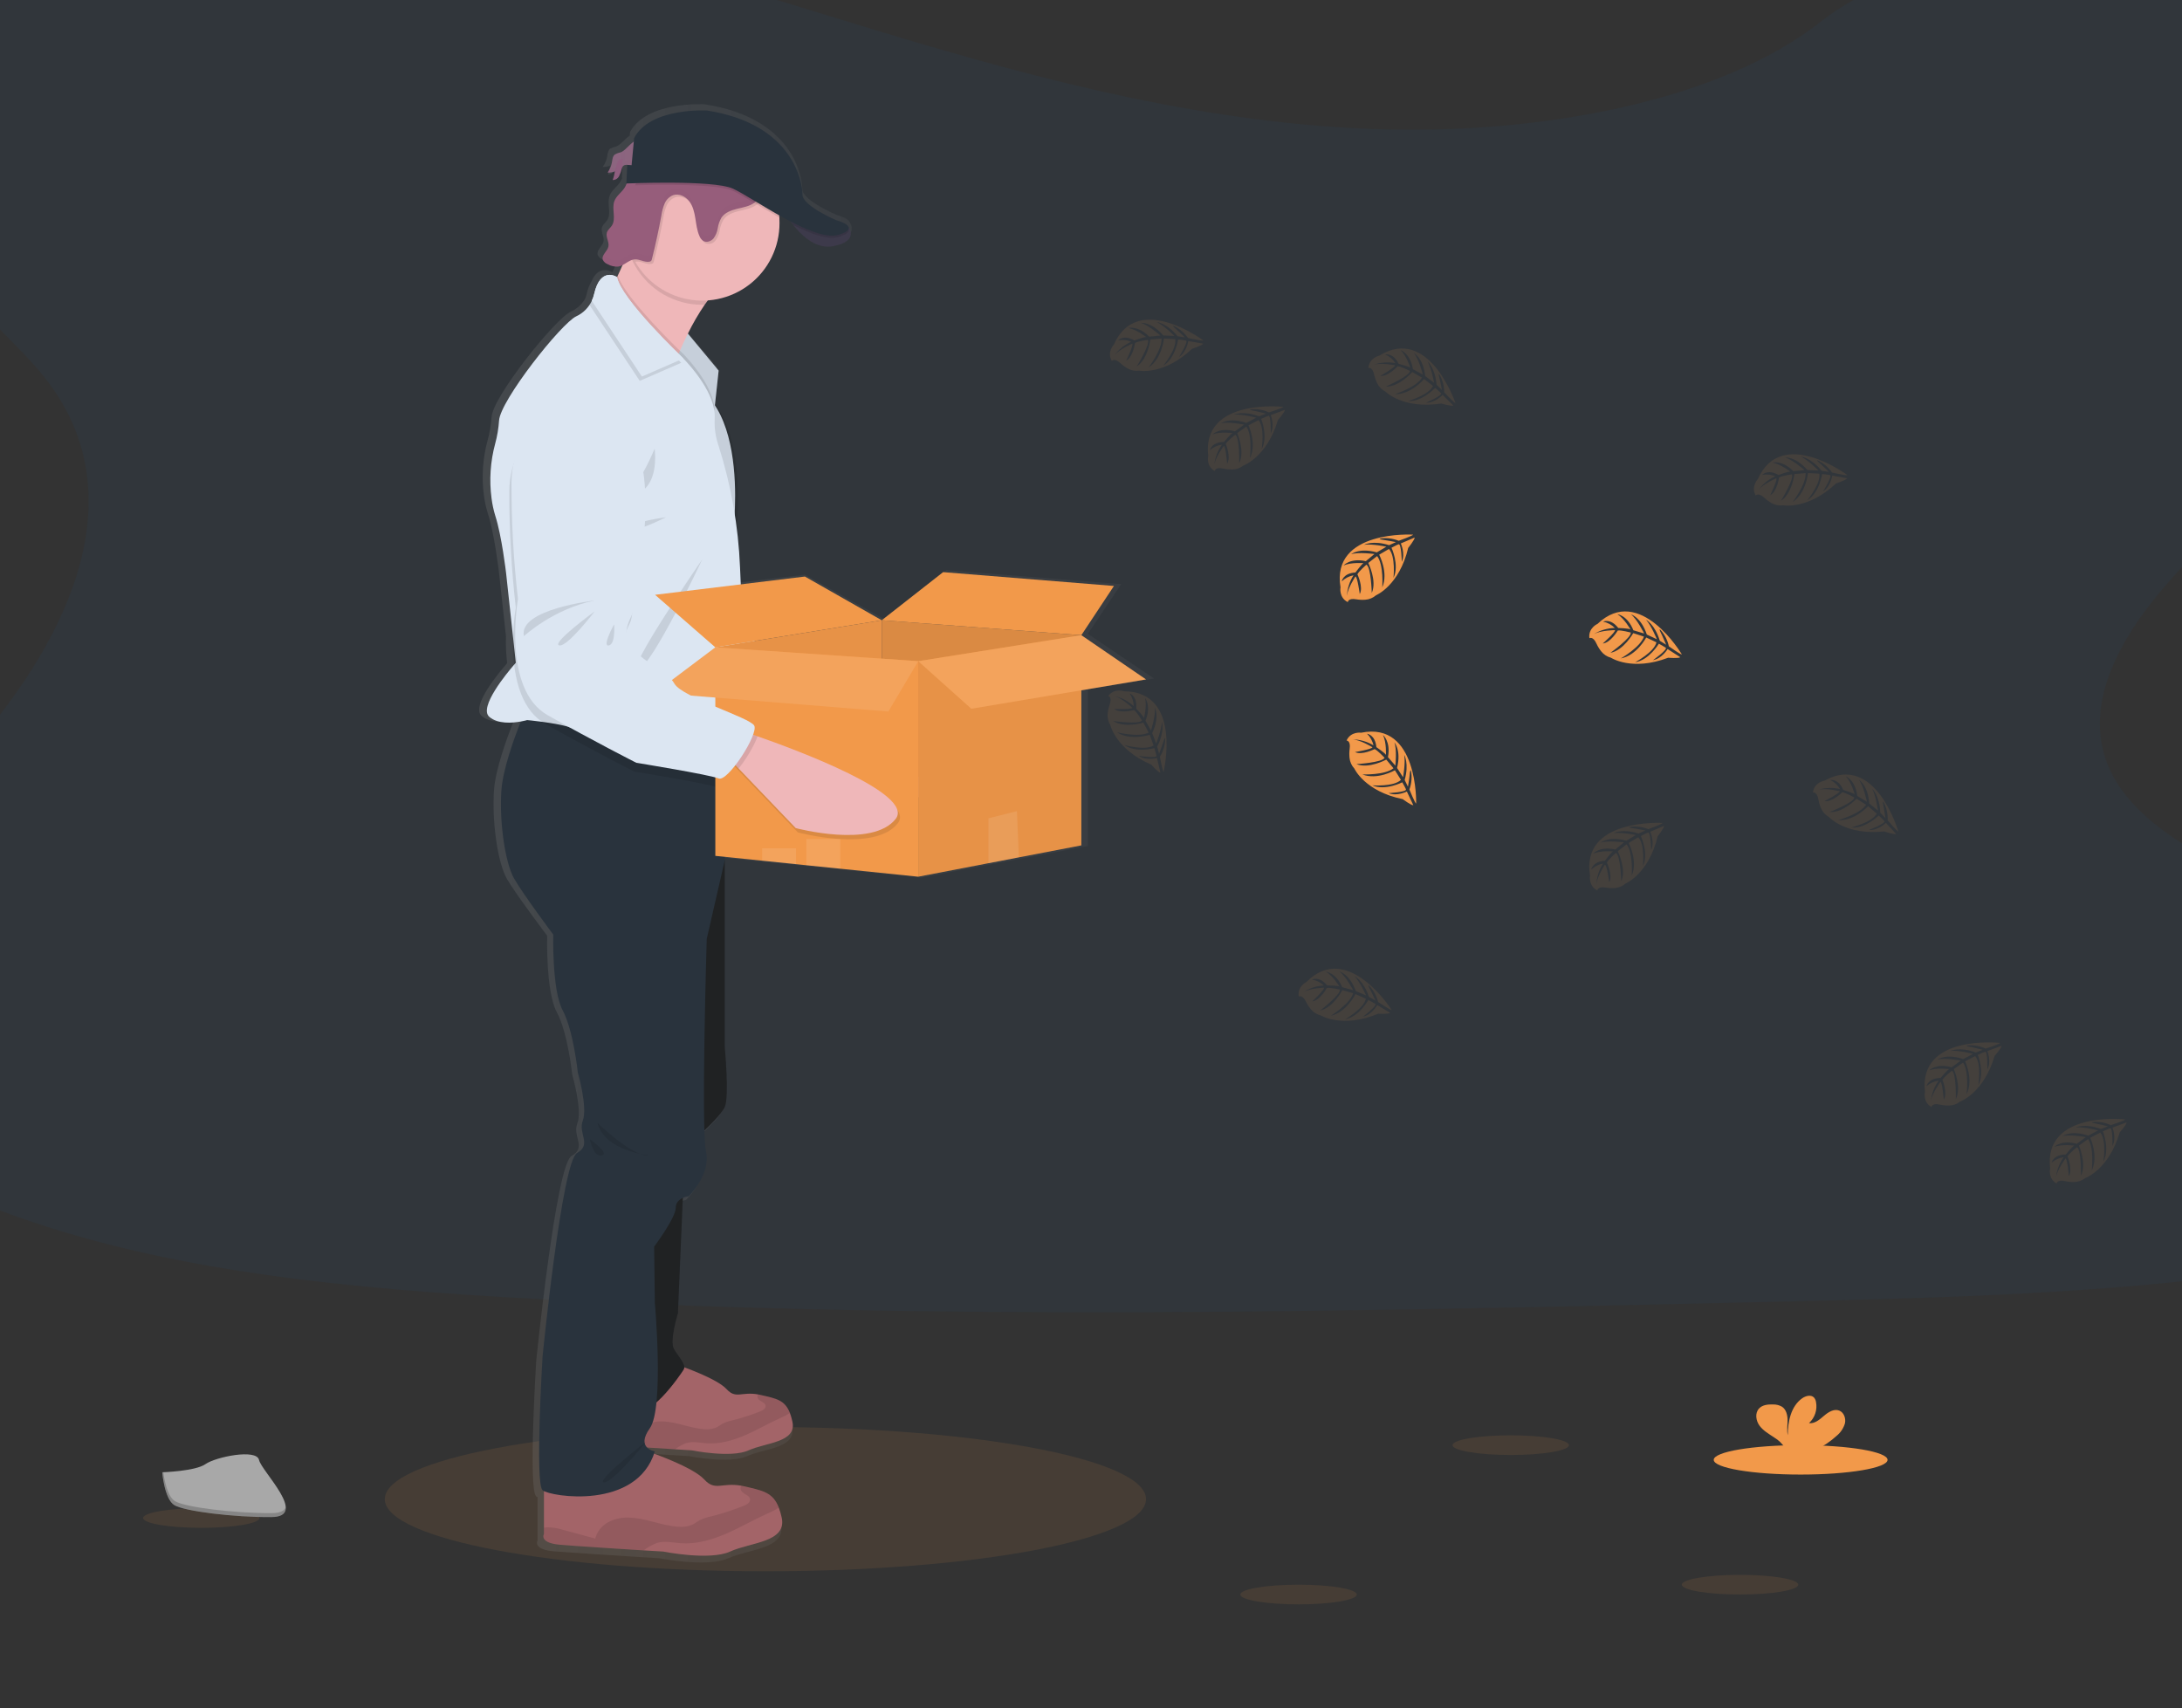<svg width="419" height="328" viewBox="0 0 419 328" fill="none" xmlns="http://www.w3.org/2000/svg">
<rect x="0" y="0" width="419" height="328" fill="#333333" stroke="none"/>
<g clip-path="url(#clip0)">
<path d="M119.174 29.258C118.768 29.337 118.379 29.488 118.025 29.702C117.61 30.047 117.61 30.636 117.506 31.151C117.384 31.867 117.1 32.546 116.676 33.136C117.148 33.171 117.622 33.092 118.058 32.908C117.987 33.476 117.847 34.034 117.643 34.569C117.901 34.575 118.156 34.507 118.377 34.372C118.598 34.237 118.775 34.042 118.888 33.809C119.108 33.341 119.281 32.853 119.407 32.351C119.446 32.201 119.513 32.06 119.606 31.936C119.988 31.483 120.698 31.687 121.287 31.745C121.777 31.786 122.27 31.696 122.714 31.483C123.157 31.269 123.536 30.941 123.81 30.532C124.437 29.582 124.474 27.148 122.98 26.891C121.42 26.634 120.448 28.784 119.174 29.258Z" fill="#965D7B"/>
<g opacity="0.1">
<path opacity="0.1" d="M117.983 30.212C118.02 30.009 118.045 29.797 118.091 29.594C117.697 29.938 117.676 30.524 117.572 31.043C117.52 31.342 117.438 31.636 117.327 31.919C117.654 31.398 117.877 30.818 117.983 30.212Z" fill="black"/>
<path opacity="0.1" d="M118.116 33.642C118.323 33.108 118.462 32.55 118.531 31.981C118.116 32.156 117.666 32.234 117.216 32.21C117.085 32.502 116.925 32.78 116.738 33.04C117.209 33.077 117.681 33 118.116 32.816C118.047 33.385 117.908 33.943 117.701 34.477C117.96 34.483 118.214 34.415 118.435 34.28C118.656 34.145 118.833 33.95 118.946 33.717C119.05 33.528 119.133 33.329 119.195 33.123C119.074 33.294 118.911 33.43 118.722 33.521C118.534 33.612 118.325 33.654 118.116 33.642Z" fill="black"/>
<path opacity="0.1" d="M121.76 30.819C121.171 30.76 120.457 30.557 120.075 31.01C119.984 31.135 119.917 31.276 119.876 31.425C119.839 31.533 119.805 31.645 119.776 31.757C120.171 31.446 120.81 31.612 121.345 31.666C121.836 31.706 122.328 31.614 122.771 31.401C123.215 31.188 123.593 30.861 123.869 30.453C123.994 30.252 124.088 30.032 124.147 29.801C123.863 30.153 123.496 30.43 123.08 30.607C122.664 30.785 122.211 30.857 121.76 30.819Z" fill="black"/>
</g>
<path opacity="0.05" d="M265.868 24.841C232.339 23.939 200.406 15.526 169.913 6.324C139.421 -2.878 109.218 -13.07 76.493 -17.944C55.444 -21.08 31.37 -21.527 14.414 -12.768C-1.91 -4.315 -7.184 10.237 -10.018 23.75C-12.152 33.918 -13.406 44.621 -7.562 54.141C-3.501 60.751 3.7 66.306 8.684 72.638C26.023 94.665 13.766 121.827 -5.018 143.335C-13.825 153.422 -24.057 163.059 -30.859 173.787C-37.661 184.514 -40.806 196.848 -34.853 207.821C-28.958 218.689 -14.903 226.837 0.323 232.573C31.245 244.226 67.67 247.559 103.214 249.451C181.87 253.629 260.941 251.822 339.805 250.006C368.992 249.338 398.304 248.658 427.014 245.152C442.96 243.204 459.419 240.112 470.997 232.649C485.689 223.177 489.331 207.141 479.483 195.266C462.967 175.34 417.316 170.393 405.758 149.015C399.407 137.245 405.929 124.138 415.166 113.225C434.977 89.81 468.179 69.269 469.925 42.508C471.127 24.128 455.165 5.721 430.485 -2.978C404.619 -12.096 368.743 -10.948 349.668 4.143C330.008 19.664 295.475 25.642 265.868 24.841Z" fill="#006AD5"/>
<path d="M271.341 102.667C271.341 102.667 255.57 101.717 257.412 112.786C257.412 112.786 257.043 114.742 258.815 115.631C258.815 115.631 258.844 114.8 260.434 115.087C261 115.182 261.575 115.21 262.148 115.17C262.924 115.118 263.662 114.813 264.248 114.302C264.248 114.302 268.685 112.471 270.412 105.213C270.412 105.213 271.69 103.627 271.657 103.22L268.992 104.362C268.992 104.362 269.901 106.284 269.183 107.883C269.183 107.883 269.1 104.432 268.585 104.511C268.482 104.511 267.203 105.18 267.203 105.18C267.203 105.18 268.768 108.526 267.585 110.964C267.585 110.964 268.033 106.836 266.713 105.42L264.838 106.517C264.838 106.517 266.668 109.975 265.427 112.799C265.427 112.799 265.746 108.468 264.443 106.782L262.742 108.107C262.742 108.107 264.464 111.52 263.414 113.862C263.414 113.862 263.277 108.821 262.372 108.439C262.372 108.439 260.886 109.751 260.662 110.291C260.662 110.291 261.837 112.782 261.106 114.074C261.106 114.074 260.658 110.715 260.276 110.698C260.276 110.698 258.795 112.924 258.641 114.435C258.713 113.026 259.152 111.66 259.915 110.474C259.061 110.635 258.273 111.044 257.649 111.649C257.649 111.649 257.877 110.075 260.28 109.938C260.28 109.938 261.526 108.248 261.833 108.144C261.833 108.144 259.442 107.945 257.994 108.589C257.994 108.589 259.268 107.106 262.273 107.758L263.933 106.388C263.933 106.388 260.787 105.973 259.45 106.434C259.45 106.434 260.986 105.121 264.385 106.076L266.211 104.984C266.211 104.984 263.53 104.403 261.932 104.615C261.932 104.615 263.617 103.705 266.747 104.69L268.054 104.104C268.054 104.104 266.087 103.718 265.514 103.656C264.941 103.593 264.908 103.436 264.908 103.436C266.153 103.228 267.43 103.372 268.598 103.851C268.598 103.851 271.399 102.842 271.341 102.667Z" fill="#F2994A"/>
<path opacity="0.1" d="M319.262 158.034C319.262 158.034 303.491 157.083 305.333 168.153C305.333 168.153 304.964 170.108 306.736 170.997C306.736 170.997 306.765 170.167 308.359 170.453C308.925 170.548 309.5 170.576 310.073 170.536C310.84 170.48 311.568 170.177 312.148 169.672C312.148 169.672 316.589 167.837 318.316 160.579C318.316 160.579 319.59 158.997 319.54 158.59L316.876 159.728C316.876 159.728 317.785 161.65 317.071 163.249C317.071 163.249 316.984 159.798 316.473 159.877C316.369 159.877 315.087 160.546 315.087 160.546C315.087 160.546 316.656 163.897 315.473 166.33C315.473 166.33 315.921 162.202 314.597 160.787L312.742 161.87C312.742 161.87 314.572 165.329 313.331 168.153C313.331 168.153 313.651 163.822 312.348 162.136L310.65 163.465C310.65 163.465 312.368 166.874 311.322 169.216C311.322 169.216 311.185 164.175 310.281 163.793C310.281 163.793 308.795 165.105 308.567 165.645C308.567 165.645 309.745 168.136 309.015 169.427C309.015 169.427 308.567 166.068 308.185 166.052C308.185 166.052 306.703 168.277 306.549 169.789C306.624 168.379 307.064 167.014 307.828 165.827C306.973 165.989 306.184 166.398 305.557 167.002C305.557 167.002 305.79 165.429 308.193 165.292C308.193 165.292 309.417 163.602 309.745 163.498C309.745 163.498 307.355 163.299 305.906 163.942C305.906 163.942 307.18 162.46 310.181 163.133L311.841 161.762C311.841 161.762 308.691 161.347 307.359 161.808C307.359 161.808 308.894 160.496 312.294 161.451L314.12 160.359C314.12 160.359 311.434 159.782 309.837 159.989C309.837 159.989 311.526 159.08 314.655 160.064L315.963 159.479C315.963 159.479 313.995 159.092 313.418 159.03C312.841 158.968 312.812 158.81 312.812 158.81C314.058 158.603 315.337 158.747 316.506 159.225C316.506 159.225 319.312 158.208 319.262 158.034Z" fill="#F2994A"/>
<path opacity="0.1" d="M223.449 148.205C223.449 148.205 227.081 132.805 215.858 132.751C215.858 132.751 213.995 132.053 212.82 133.647C212.82 133.647 213.621 133.818 213.077 135.337C212.889 135.875 212.764 136.432 212.704 136.998C212.623 137.77 212.797 138.547 213.198 139.211C213.198 139.211 214.248 143.904 221.083 146.843C221.083 146.843 222.428 148.371 222.835 148.388L222.171 145.569C222.171 145.569 220.121 146.137 218.668 145.153C218.668 145.153 222.084 145.656 222.088 145.153C222.088 145.05 221.673 143.675 221.673 143.675C221.673 143.675 218.108 144.647 215.908 143.065C215.908 143.065 219.896 144.211 221.519 143.152L220.772 141.109C220.772 141.109 217.037 142.326 214.48 140.619C214.48 140.619 218.693 141.674 220.577 140.677L219.56 138.775C219.56 138.775 215.908 139.888 213.779 138.456C213.779 138.456 218.759 139.178 219.299 138.356C219.299 138.356 218.261 136.666 217.767 136.351C217.767 136.351 215.128 137.09 213.966 136.147C213.966 136.147 217.348 136.276 217.427 135.919C217.427 135.919 215.489 134.079 214.011 133.664C215.388 133.978 216.66 134.645 217.701 135.599C217.686 134.729 217.417 133.882 216.929 133.162C216.929 133.162 218.44 133.66 218.174 136.068C218.174 136.068 219.627 137.563 219.672 137.904C219.672 137.904 220.274 135.582 219.888 134.042C219.888 134.042 221.133 135.553 219.959 138.398L221.021 140.287C221.021 140.287 221.984 137.256 221.739 135.861C221.739 135.861 222.773 137.596 221.249 140.785L222.017 142.774C222.017 142.774 223.042 140.225 223.109 138.622C223.109 138.622 223.719 140.441 222.212 143.36L222.569 144.746C222.569 144.746 223.283 142.874 223.441 142.317C223.599 141.761 223.76 141.757 223.76 141.757C223.754 143.02 223.396 144.257 222.727 145.328C222.727 145.328 223.271 148.226 223.449 148.205Z" fill="#F2994A"/>
<path opacity="0.1" d="M188.91 153.454C188.91 153.454 176.243 143.974 171.715 154.243C171.715 154.243 170.333 155.675 171.325 157.39C171.325 157.39 171.798 156.721 172.985 157.83C173.406 158.221 173.871 158.562 174.372 158.843C175.049 159.221 175.832 159.367 176.6 159.258C176.6 159.258 181.315 160.168 186.744 155.056C186.744 155.056 188.682 154.434 188.865 154.068L186.005 153.566C186.005 153.566 185.706 155.671 184.233 156.614C184.233 156.614 186.055 153.682 185.582 153.47C185.486 153.425 184.059 153.263 184.059 153.263C184.059 153.263 183.527 156.925 181.203 158.308C181.203 158.308 183.847 155.106 183.519 153.196L181.348 153.08C181.348 153.08 180.979 156.979 178.389 158.656C178.389 158.656 181.033 155.214 180.879 153.088L178.729 153.263C178.729 153.263 178.294 157.054 176.131 158.432C176.131 158.432 178.783 154.147 178.24 153.333C178.24 153.333 176.277 153.611 175.791 153.935C175.791 153.935 175.413 156.651 174.085 157.34C174.085 157.34 175.559 154.288 175.26 154.076C175.26 154.076 172.799 155.119 171.831 156.306C172.668 155.169 173.787 154.27 175.077 153.699C174.274 153.365 173.392 153.272 172.537 153.433C172.537 153.433 173.591 152.245 175.675 153.454C175.675 153.454 177.625 152.719 177.957 152.81C177.957 152.81 176.069 151.328 174.504 151.07C174.504 151.07 176.389 150.53 178.526 152.731L180.68 152.511C180.68 152.511 178.285 150.435 176.912 150.086C176.912 150.086 178.916 149.833 181.228 152.499L183.353 152.594C183.353 152.594 181.431 150.634 179.983 149.928C179.983 149.928 181.888 150.094 183.963 152.64L185.378 152.868C185.378 152.868 183.947 151.465 183.498 151.099C183.05 150.734 183.112 150.58 183.112 150.58C184.267 151.092 185.257 151.914 185.972 152.955C185.972 152.955 188.856 153.624 188.91 153.454Z" fill="#F2994A"/>
<path opacity="0.1" d="M231.082 65.38C231.082 65.38 218.415 55.896 213.887 66.169C213.887 66.169 212.505 67.601 213.497 69.316C213.497 69.316 213.97 68.648 215.157 69.756C215.58 70.146 216.046 70.484 216.548 70.765C217.225 71.143 218.008 71.289 218.776 71.18C218.776 71.18 223.491 72.09 228.92 66.974C228.92 66.974 230.858 66.356 231.037 65.986L228.177 65.492C228.177 65.492 227.882 67.597 226.405 68.54C226.405 68.54 228.231 65.608 227.758 65.396C227.662 65.351 226.235 65.189 226.235 65.189C226.235 65.189 225.687 68.859 223.363 70.234C223.363 70.234 226.002 67.032 225.678 65.122L223.508 65.006C223.508 65.006 223.134 68.905 220.549 70.578C220.549 70.578 223.192 67.136 223.039 65.01L220.893 65.185C220.893 65.185 220.453 68.98 218.291 70.358C218.291 70.358 220.947 66.073 220.403 65.259C220.403 65.259 218.44 65.538 217.955 65.862C217.955 65.862 217.577 68.577 216.249 69.266C216.249 69.266 217.722 66.214 217.423 65.999C217.423 65.999 214.962 67.045 213.995 68.232C214.83 67.094 215.949 66.195 217.241 65.625C216.437 65.288 215.552 65.196 214.696 65.359C214.696 65.359 215.755 64.171 217.838 65.38C217.838 65.38 219.789 64.641 220.121 64.736C220.121 64.736 218.233 63.254 216.668 62.992C216.668 62.992 218.548 62.457 220.686 64.653L222.84 64.433C222.84 64.433 220.449 62.357 219.071 62.004C219.071 62.004 221.076 61.755 223.392 64.421L225.517 64.512C225.517 64.512 223.595 62.552 222.142 61.85C222.142 61.85 224.051 62.017 226.127 64.562L227.538 64.79C227.538 64.79 226.102 63.403 225.654 63.046C225.205 62.689 225.268 62.531 225.268 62.531C226.423 63.042 227.413 63.865 228.127 64.906C228.127 64.906 231.012 65.538 231.082 65.38Z" fill="#F2994A"/>
<path opacity="0.1" d="M279.484 77.393C279.484 77.393 274.421 62.399 264.871 68.291C264.871 68.291 262.92 68.706 262.767 70.662C262.767 70.662 263.534 70.379 263.875 71.957C264.001 72.519 264.192 73.063 264.443 73.581C264.786 74.277 265.345 74.844 266.037 75.196C266.037 75.196 269.407 78.622 276.778 77.488C276.778 77.488 278.725 78.078 279.082 77.874L277.007 75.835C277.007 75.835 275.571 77.401 273.819 77.339C273.819 77.339 276.986 75.96 276.724 75.516C276.67 75.429 275.587 74.486 275.587 74.486C275.587 74.486 273.072 77.198 270.374 77.019C270.374 77.019 274.363 75.881 275.176 74.112L273.458 72.788C273.458 72.788 270.943 75.786 267.859 75.694C267.859 75.694 272.01 74.362 273.06 72.518L271.192 71.442C271.192 71.442 268.702 74.32 266.12 74.229C266.12 74.229 270.735 72.207 270.748 71.227C270.748 71.227 268.976 70.342 268.39 70.334C268.39 70.334 266.539 72.356 265.07 72.173C265.07 72.173 268.009 70.492 267.884 70.147C267.884 70.147 265.269 69.611 263.796 70.043C265.129 69.579 266.559 69.472 267.946 69.732C267.473 69.001 266.796 68.423 266 68.071C266 68.071 267.544 67.693 268.577 69.869C268.577 69.869 270.603 70.371 270.818 70.633C270.818 70.633 270.105 68.345 268.963 67.24C268.963 67.24 270.818 67.867 271.325 70.903L273.226 71.941C273.226 71.941 272.441 68.864 271.495 67.788C271.495 67.788 273.292 68.719 273.682 72.227L275.384 73.51C275.384 73.51 274.911 70.803 274.114 69.4C274.114 69.4 275.591 70.62 275.857 73.896L276.89 74.885C276.89 74.885 276.509 72.916 276.351 72.36C276.193 71.804 276.322 71.766 276.322 71.766C276.982 72.844 277.331 74.082 277.33 75.346C277.33 75.346 279.339 77.501 279.484 77.393Z" fill="#F2994A"/>
<path opacity="0.1" d="M246.439 78.132C246.439 78.132 230.709 76.379 232.008 87.545C232.008 87.545 231.539 89.48 233.253 90.451C233.253 90.451 233.324 89.621 234.913 89.995C235.475 90.116 236.049 90.173 236.623 90.165C237.399 90.151 238.15 89.884 238.761 89.405C238.761 89.405 243.289 87.798 245.401 80.636C245.401 80.636 246.754 79.12 246.725 78.709L244.007 79.714C244.007 79.714 244.837 81.678 244.007 83.239C244.007 83.239 244.094 79.788 243.592 79.843C243.488 79.843 242.176 80.44 242.176 80.44C242.176 80.44 243.571 83.866 242.268 86.254C242.268 86.254 242.923 82.151 241.674 80.673L239.744 81.669C239.744 81.669 241.404 85.22 240.014 87.977C240.014 87.977 240.554 83.667 239.338 81.919L237.574 83.164C237.574 83.164 239.118 86.656 237.951 88.944C237.951 88.944 238.072 83.903 237.188 83.476C237.188 83.476 235.635 84.721 235.382 85.236C235.382 85.236 236.432 87.769 235.639 89.036C235.639 89.036 235.361 85.66 234.996 85.627C234.996 85.627 233.402 87.773 233.17 89.289C233.314 87.884 233.823 86.541 234.648 85.394C233.786 85.513 232.979 85.881 232.323 86.453C232.323 86.453 232.63 84.896 235.038 84.879C235.038 84.879 236.345 83.256 236.698 83.168C236.698 83.168 234.32 82.849 232.838 83.418C232.838 83.418 234.187 81.998 237.15 82.824L238.898 81.541C238.898 81.541 235.739 80.901 234.403 81.317C234.403 81.317 236.005 80.071 239.35 81.213L241.23 80.212C241.23 80.212 238.578 79.498 236.972 79.627C236.972 79.627 238.702 78.796 241.778 79.946L243.114 79.427C243.114 79.427 241.168 78.941 240.595 78.85C240.022 78.759 240.002 78.601 240.002 78.601C241.256 78.457 242.526 78.664 243.671 79.199C243.671 79.199 246.468 78.306 246.439 78.132Z" fill="#F2994A"/>
<path opacity="0.1" d="M384.066 200.279C384.066 200.279 368.345 198.527 369.644 209.68C369.644 209.68 369.175 211.615 370.889 212.586C370.889 212.586 370.959 211.756 372.549 212.125C373.11 212.25 373.684 212.307 374.259 212.296C375.035 212.284 375.786 212.017 376.396 211.536C376.396 211.536 380.924 209.929 383.016 202.77C383.016 202.77 384.369 201.251 384.34 200.844L381.622 201.844C381.622 201.844 382.452 203.812 381.622 205.374C381.622 205.374 381.709 201.919 381.207 201.977C381.103 201.977 379.791 202.571 379.791 202.571C379.791 202.571 381.186 205.997 379.883 208.384C379.883 208.384 380.539 204.286 379.289 202.803L377.359 203.804C377.359 203.804 379.019 207.354 377.633 210.111C377.633 210.111 378.169 205.801 376.953 204.049L375.189 205.295C375.189 205.295 376.733 208.787 375.566 211.071C375.566 211.071 375.687 206.03 374.803 205.606C374.803 205.606 373.255 206.852 372.997 207.367C372.997 207.367 374.051 209.9 373.255 211.166C373.255 211.166 372.976 207.79 372.611 207.757C372.611 207.757 371.017 209.904 370.785 211.419C370.929 210.014 371.438 208.671 372.263 207.525C371.401 207.642 370.592 208.01 369.938 208.583C369.938 208.583 370.245 207.022 372.653 207.006C372.653 207.006 373.964 205.382 374.313 205.299C374.313 205.299 371.935 204.975 370.453 205.544C370.453 205.544 371.802 204.128 374.769 204.954L376.513 203.671C376.513 203.671 373.391 203.082 372.034 203.489C372.034 203.489 373.636 202.243 376.982 203.381L378.862 202.384C378.862 202.384 376.21 201.67 374.603 201.799C374.603 201.799 376.334 200.968 379.41 202.118L380.746 201.595C380.746 201.595 378.799 201.109 378.227 201.022C377.654 200.935 377.633 200.773 377.633 200.773C378.888 200.626 380.158 200.832 381.302 201.367C381.302 201.367 384.108 200.457 384.066 200.279Z" fill="#F2994A"/>
<path opacity="0.1" d="M408.101 214.97C408.101 214.97 392.379 213.222 393.678 224.37C393.678 224.37 393.213 226.305 394.923 227.277C394.923 227.277 394.994 226.447 396.583 226.82C397.143 226.942 397.716 226.998 398.289 226.986C399.062 226.971 399.808 226.706 400.418 226.231C400.418 226.231 404.942 224.624 407.034 217.461C407.034 217.461 408.391 215.946 408.358 215.534L405.639 216.535C405.639 216.535 406.469 218.503 405.639 220.065C405.639 220.065 405.726 216.614 405.224 216.668C405.12 216.668 403.809 217.262 403.809 217.262C403.809 217.262 405.204 220.687 403.9 223.075C403.9 223.075 404.556 218.977 403.307 217.498L401.377 218.495C401.377 218.495 403.037 222.045 401.651 224.802C401.651 224.802 402.186 220.492 400.97 218.744L399.206 219.99C399.206 219.99 400.75 223.482 399.588 225.77C399.588 225.77 399.704 220.725 398.82 220.301C398.82 220.301 397.272 221.547 397.015 222.062C397.015 222.062 398.069 224.595 397.272 225.861C397.272 225.861 396.994 222.485 396.629 222.452C396.629 222.452 395.035 224.599 394.807 226.114C394.95 224.71 395.458 223.367 396.28 222.22C395.419 222.339 394.611 222.707 393.956 223.278C393.956 223.278 394.267 221.717 396.674 221.705C396.674 221.705 397.982 220.081 398.335 219.994C398.335 219.994 395.956 219.674 394.475 220.243C394.475 220.243 395.824 218.823 398.791 219.649L400.534 218.366C400.534 218.366 397.413 217.777 396.056 218.184C396.056 218.184 397.658 216.938 401.003 218.08L402.883 217.079C402.883 217.079 400.231 216.365 398.625 216.494C398.625 216.494 400.356 215.663 403.431 216.813L404.768 216.294C404.768 216.294 402.821 215.808 402.253 215.717C401.684 215.626 401.655 215.468 401.655 215.468C402.91 215.324 404.18 215.531 405.324 216.066C405.324 216.066 408.142 215.148 408.101 214.97Z" fill="#F2994A"/>
<path opacity="0.1" d="M354.74 91.228C354.74 91.228 342.072 81.748 337.544 92.017C337.544 92.017 336.162 93.45 337.154 95.164C337.154 95.164 337.627 94.496 338.814 95.605C339.235 95.996 339.7 96.336 340.201 96.618C340.879 96.995 341.661 97.141 342.429 97.033C342.429 97.033 347.144 97.942 352.577 92.831C352.577 92.831 354.511 92.208 354.694 91.843L351.843 91.328C351.843 91.328 351.544 93.433 350.07 94.376C350.07 94.376 351.892 91.444 351.419 91.232C351.324 91.186 349.9 91.025 349.9 91.025C349.9 91.025 349.365 94.687 347.041 96.07C347.041 96.07 349.684 92.868 349.356 90.958L347.186 90.842C347.186 90.842 346.816 94.741 344.227 96.418C344.227 96.418 346.874 92.976 346.717 90.85L344.567 91.025C344.567 91.025 344.152 94.816 341.969 96.194C341.969 96.194 344.625 91.909 344.077 91.095C344.077 91.095 342.114 91.373 341.628 91.697C341.628 91.697 341.255 94.413 339.927 95.102C339.927 95.102 341.396 92.05 341.097 91.838C341.097 91.838 338.636 92.881 337.669 94.068C338.505 92.931 339.624 92.032 340.915 91.461C340.112 91.127 339.229 91.034 338.374 91.195C338.374 91.195 339.433 90.007 341.516 91.216C341.516 91.216 343.463 90.481 343.795 90.572C343.795 90.572 341.906 89.09 340.342 88.832C340.342 88.832 342.226 88.292 344.363 90.493L346.518 90.273C346.518 90.273 344.127 88.197 342.749 87.848C342.749 87.848 344.754 87.595 347.065 90.261L349.195 90.356C349.195 90.356 347.269 88.396 345.82 87.69C345.82 87.69 347.729 87.856 349.801 90.402L351.216 90.63C351.216 90.63 349.784 89.227 349.336 88.861C348.887 88.496 348.954 88.375 348.954 88.375C350.107 88.888 351.095 89.71 351.809 90.751C351.809 90.751 354.686 91.398 354.74 91.228Z" fill="#F2994A"/>
<path opacity="0.1" d="M364.526 159.666C364.526 159.666 360.16 144.456 350.34 149.916C350.34 149.916 348.373 150.219 348.128 152.187C348.128 152.187 348.908 151.942 349.178 153.533C349.278 154.104 349.445 154.662 349.676 155.194C349.984 155.909 350.517 156.504 351.195 156.888C351.195 156.888 354.407 160.459 361.82 159.661C361.82 159.661 363.738 160.334 364.103 160.151L362.14 158.017C362.14 158.017 360.633 159.52 358.89 159.379C358.89 159.379 362.111 158.133 361.862 157.689C361.812 157.598 360.774 156.605 360.774 156.605C360.774 156.605 358.143 159.205 355.453 158.902C355.453 158.902 359.492 157.947 360.38 156.228L358.72 154.824C358.72 154.824 356.072 157.706 352.996 157.482C352.996 157.482 357.18 156.331 358.334 154.542L356.516 153.383C356.516 153.383 353.88 156.144 351.324 155.937C351.324 155.937 356.026 154.122 356.084 153.147C356.084 153.147 354.349 152.183 353.764 152.15C353.764 152.15 351.826 154.085 350.353 153.836C350.353 153.836 353.366 152.287 353.258 151.938C353.258 151.938 350.668 151.286 349.178 151.648C350.527 151.247 351.958 151.206 353.328 151.527C352.889 150.776 352.24 150.17 351.461 149.783C351.461 149.783 353.021 149.472 353.951 151.693C353.951 151.693 355.947 152.283 356.155 152.557C356.155 152.557 355.545 150.236 354.453 149.086C354.453 149.086 356.279 149.792 356.649 152.848L358.5 153.973C358.5 153.973 357.852 150.859 356.956 149.762C356.956 149.762 358.707 150.771 358.944 154.293L360.604 155.65C360.604 155.65 360.251 152.926 359.521 151.498C359.521 151.498 360.944 152.785 361.061 156.066L362.048 157.104C362.048 157.104 361.758 155.119 361.633 154.554C361.509 153.989 361.633 153.911 361.633 153.911C362.248 155.015 362.542 156.269 362.484 157.531C362.484 157.531 364.377 159.765 364.526 159.666Z" fill="#F2994A"/>
<path opacity="0.1" d="M267.232 193.938C267.232 193.938 258.753 180.576 250.879 188.573C250.879 188.573 249.078 189.404 249.394 191.376C249.394 191.376 250.078 190.919 250.784 192.373C251.037 192.888 251.352 193.37 251.722 193.809C252.217 194.409 252.895 194.829 253.652 195.005C253.652 195.005 257.74 197.53 264.63 194.673C264.63 194.673 266.659 194.781 266.958 194.503L264.468 193.008C264.468 193.008 263.443 194.876 261.729 195.229C261.729 195.229 264.476 193.153 264.107 192.771C264.036 192.697 262.758 192.04 262.758 192.04C262.758 192.04 260.961 195.271 258.296 195.74C258.296 195.74 261.903 193.685 262.276 191.783L260.288 190.907C260.288 190.907 258.558 194.416 255.544 195.059C255.544 195.059 259.238 192.78 259.84 190.737L257.765 190.139C257.765 190.139 256.013 193.531 253.502 194.05C253.502 194.05 257.503 190.986 257.283 190.031C257.283 190.031 255.349 189.595 254.793 189.728C254.793 189.728 253.478 192.132 251.992 192.306C251.992 192.306 254.449 189.973 254.245 189.665C254.245 189.665 251.577 189.769 250.248 190.537C251.433 189.769 252.798 189.326 254.208 189.25C253.577 188.653 252.785 188.253 251.929 188.1C251.929 188.1 253.336 187.365 254.835 189.234C254.835 189.234 256.91 189.234 257.196 189.441C257.196 189.441 255.951 187.365 254.586 186.589C254.586 186.589 256.536 186.755 257.748 189.582L259.844 190.139C259.844 190.139 258.346 187.336 257.18 186.535C257.18 186.535 259.143 187.008 260.359 190.326L262.318 191.156C262.318 191.156 261.214 188.644 260.106 187.469C260.106 187.469 261.832 188.299 262.866 191.418L264.111 192.136C264.111 192.136 263.281 190.313 262.986 189.811C262.691 189.308 262.808 189.192 262.808 189.192C263.706 190.08 264.339 191.199 264.638 192.427C264.638 192.427 267.12 194.079 267.232 193.938Z" fill="#F2994A"/>
<path d="M322.96 125.667C322.96 125.667 314.896 112.051 306.773 119.799C306.773 119.799 304.947 120.588 305.205 122.556C305.205 122.556 305.898 122.116 306.562 123.59C306.799 124.114 307.099 124.608 307.454 125.06C307.931 125.673 308.596 126.111 309.347 126.306C309.347 126.306 313.352 128.955 320.329 126.306C320.329 126.306 322.354 126.476 322.661 126.206L320.225 124.637C320.225 124.637 319.146 126.468 317.419 126.771C317.419 126.771 320.229 124.765 319.876 124.388C319.802 124.309 318.548 123.611 318.548 123.611C318.548 123.611 316.651 126.788 313.983 127.174C313.983 127.174 317.652 125.231 318.079 123.345L316.12 122.424C316.12 122.424 314.281 125.882 311.248 126.435C311.248 126.435 315.012 124.271 315.676 122.249L313.626 121.585C313.626 121.585 311.766 124.907 309.243 125.363C309.243 125.363 313.335 122.424 313.144 121.464C313.144 121.464 311.227 120.966 310.654 121.082C310.654 121.082 309.264 123.445 307.774 123.574C307.774 123.574 310.301 121.323 310.11 121.008C310.11 121.008 307.437 121.028 306.089 121.755C307.297 121.026 308.675 120.625 310.085 120.592C309.472 119.975 308.691 119.551 307.84 119.372C307.84 119.372 309.272 118.678 310.745 120.592C310.745 120.592 312.821 120.663 313.099 120.875C313.099 120.875 311.924 118.799 310.579 117.943C310.579 117.943 312.522 118.168 313.646 121.033L315.722 121.655C315.722 121.655 314.315 118.807 313.169 117.968C313.169 117.968 315.12 118.504 316.232 121.855L318.162 122.756C318.162 122.756 317.137 120.21 316.087 119.019C316.087 119.019 317.784 119.903 318.727 123.051L319.943 123.806C319.943 123.806 319.162 121.959 318.888 121.448C318.615 120.937 318.731 120.825 318.731 120.825C319.601 121.74 320.2 122.878 320.461 124.114C320.461 124.114 322.84 125.804 322.96 125.667Z" fill="#F2994A"/>
<path d="M271.939 154.296C271.939 154.296 272.354 138.476 261.368 140.706C261.368 140.706 259.4 140.403 258.57 142.205C258.57 142.205 259.4 142.205 259.168 143.804C259.092 144.374 259.084 144.951 259.143 145.523C259.218 146.299 259.546 147.028 260.077 147.599C260.077 147.599 262.057 151.975 269.366 153.462C269.366 153.462 270.988 154.687 271.395 154.62L270.15 151.996C270.15 151.996 268.262 152.968 266.639 152.308C266.639 152.308 270.084 152.104 269.988 151.597C269.988 151.494 269.274 150.231 269.274 150.231C269.274 150.231 265.979 151.913 263.509 150.809C263.509 150.809 267.66 151.12 269.017 149.754L267.859 147.914C267.859 147.914 264.464 149.858 261.6 148.712C261.6 148.712 265.937 148.886 267.581 147.528L266.199 145.867C266.199 145.867 262.849 147.703 260.475 146.731C260.475 146.731 265.506 146.428 265.871 145.51C265.871 145.51 264.51 144.069 263.962 143.849C263.962 143.849 261.53 145.095 260.201 144.422C260.201 144.422 263.522 143.866 263.543 143.496C263.543 143.496 261.272 142.089 259.741 141.985C261.153 142.01 262.534 142.405 263.746 143.131C263.557 142.282 263.124 141.507 262.501 140.901C262.501 140.901 264.082 141.08 264.298 143.476C264.298 143.476 266.029 144.647 266.141 144.97C266.141 144.97 266.261 142.575 265.568 141.146C265.568 141.146 267.095 142.371 266.523 145.394L267.946 147.03C267.946 147.03 268.27 143.866 267.751 142.55C267.751 142.55 269.112 144.04 268.274 147.47L269.424 149.26C269.424 149.26 269.913 146.557 269.652 144.966C269.652 144.966 270.615 146.627 269.735 149.787L270.366 151.074C270.366 151.074 270.685 149.094 270.727 148.516C270.768 147.939 270.926 147.902 270.926 147.902C271.176 149.141 271.077 150.424 270.64 151.61C270.64 151.61 271.756 154.35 271.939 154.296Z" fill="#F2994A"/>
<path opacity="0.1" d="M146.978 301.738C187.344 301.738 220.067 295.536 220.067 287.886C220.067 280.235 187.344 274.034 146.978 274.034C106.613 274.034 73.89 280.235 73.89 287.886C73.89 295.536 106.613 301.738 146.978 301.738Z" fill="#F2994A"/>
<path d="M221.601 130.295L208.888 121.72L215.3 112.17L181.724 109.492L169.658 118.826L154.555 110.356L141.959 111.871L141.809 108.549C141.653 105.086 141.306 101.635 140.768 98.21C140.821 97.172 140.859 95.981 140.855 94.685C140.855 89.225 140.116 81.987 136.87 77.162L137.617 70.444L131.558 63.281C132.531 61.342 133.64 59.474 134.878 57.692C135.086 57.393 135.293 57.103 135.517 56.82C143.382 56.252 149.587 49.782 149.587 41.872C149.587 41.507 149.587 41.142 149.546 40.78C149.546 40.635 149.517 40.485 149.5 40.34C150.268 40.755 151.044 41.17 151.82 41.586C151.965 41.793 152.131 42.001 152.314 42.246L152.351 42.292L152.584 42.578L152.658 42.665C152.741 42.765 152.829 42.861 152.916 42.96L152.974 43.027C153.194 43.272 153.426 43.521 153.675 43.766C153.705 43.79 153.733 43.816 153.758 43.845L154.07 44.135L154.157 44.214C154.422 44.451 154.705 44.679 154.987 44.895L155.078 44.962L155.435 45.206L155.551 45.281C155.688 45.364 155.829 45.452 155.966 45.53L156.016 45.559C156.178 45.647 156.344 45.73 156.51 45.809L156.593 45.842C156.734 45.903 156.872 45.961 157.008 46.016L157.137 46.062C157.282 46.112 157.423 46.157 157.572 46.199L157.664 46.224C157.846 46.27 158.029 46.307 158.216 46.336H158.237C158.412 46.364 158.59 46.382 158.768 46.39H158.888C159.047 46.398 159.206 46.398 159.365 46.39H159.469C159.668 46.379 159.867 46.355 160.063 46.319C160.991 46.197 161.883 45.877 162.677 45.381C162.88 45.246 163.059 45.079 163.209 44.887C164.039 43.799 163.126 42.607 163.126 42.607C162.802 41.835 160.702 41.291 160.702 41.291C160.702 41.291 154.061 38.517 154.061 36.308C154.061 34.099 152.401 22.639 135.264 20.019C135.264 20.019 124.116 19.392 120.983 25.363L120.916 26.06C119.995 26.638 119.231 27.796 118.322 28.137C117.929 28.221 117.551 28.361 117.197 28.552V28.473C117.092 28.565 117.006 28.676 116.944 28.801C116.749 29.19 116.632 29.613 116.6 30.047C116.506 30.576 116.322 31.086 116.056 31.554C115.982 31.687 115.899 31.814 115.807 31.936L115.736 32.048C116.218 32.086 116.702 32.007 117.148 31.82C117.077 32.388 116.938 32.946 116.733 33.48C116.996 33.489 117.257 33.422 117.484 33.286C117.71 33.151 117.893 32.953 118.011 32.717V32.683L118.065 32.609C118.169 32.416 118.255 32.215 118.322 32.007L118.276 32.056C118.359 31.786 118.434 31.512 118.525 31.247C118.567 31.097 118.636 30.956 118.729 30.831C118.84 30.72 118.975 30.636 119.124 30.586C119.274 30.536 119.432 30.522 119.588 30.545L119.418 34.145H119.493C119.393 34.407 119.27 34.66 119.127 34.901C118.538 35.856 117.467 36.508 117.073 37.554C116.903 38.059 116.838 38.593 116.882 39.123C116.882 39.435 116.919 39.751 116.944 40.062V40.037C117.002 40.867 117.019 41.656 116.571 42.325C116.264 42.782 115.77 43.126 115.599 43.645C115.552 43.79 115.531 43.942 115.537 44.094C115.57 44.549 115.665 44.997 115.819 45.427C115.821 45.418 115.821 45.41 115.819 45.402C115.923 45.718 115.947 46.054 115.89 46.382C115.703 47.212 114.695 47.906 114.744 48.699C114.742 48.803 114.757 48.907 114.79 49.006C114.984 49.393 115.32 49.691 115.728 49.836C116.368 50.2 117.103 50.362 117.837 50.301C118.111 50.252 118.377 50.161 118.625 50.032C118.335 50.7 118.036 51.36 117.733 51.987C117.687 52.087 117.637 52.187 117.587 52.286C117.587 52.286 115.023 50.571 113.566 54.068C113.14 54.794 112.836 55.585 112.665 56.409C112.592 56.739 112.489 57.062 112.358 57.373C111.711 58.468 110.743 59.338 109.586 59.864C106.614 61.226 94.611 76.203 94.399 80.081C94.295 81.595 94.04 83.095 93.635 84.558C92.691 88.002 92.448 91.601 92.922 95.142C93.07 96.286 93.316 97.415 93.656 98.517C94.93 102.392 95.781 109.621 95.781 109.621L97.159 122.169C97.108 123.901 97.183 125.634 97.383 127.355C95.976 128.962 90.328 135.66 92.486 137.482C94.146 138.919 97.051 138.682 98.682 138.388C97.309 141.788 95.146 147.701 94.86 151.762C94.445 157.77 95.57 165.73 97.35 168.786C99.131 171.842 105.066 179.682 105.066 179.682C105.066 179.682 104.788 190.436 106.909 194.344C109.029 198.251 109.884 206.356 109.884 206.356C109.884 206.356 111.864 213.199 110.872 215.715C109.88 218.231 112.711 220.324 109.739 221.998C106.767 223.671 102.966 261.386 102.966 261.386C102.966 261.386 101.434 286.104 102.966 287.363C103.048 287.422 103.135 287.474 103.227 287.516V295.821C103.227 295.821 102.165 297.565 106.485 297.918C109.444 298.154 117.832 298.69 122.809 299.001L126.664 299.242C126.664 299.242 135.795 301.061 139.83 299.242C143.864 297.423 151.015 297.465 149.952 292.661C149.811 292.007 149.623 291.365 149.388 290.738C148.222 287.757 146.242 287.417 142.594 286.586C142.382 286.54 142.179 286.499 141.992 286.466C138.149 285.797 136.887 287.587 134.733 285.257C132.861 283.243 126.901 280.989 124.871 280.275C124.921 280.125 124.984 279.98 125.033 279.826C124.459 279.729 123.924 279.468 123.494 279.075L128.993 279.423L132.267 279.627C132.267 279.627 140.029 281.176 143.474 279.627C146.918 278.078 152.978 278.12 152.073 274.038C151.954 273.482 151.794 272.935 151.596 272.402C150.604 269.869 148.919 269.591 145.819 268.889C145.64 268.852 145.474 268.814 145.308 268.785C142.042 268.216 140.971 269.736 139.141 267.76C137.572 266.074 132.62 264.185 130.84 263.541C130.84 262.619 129.595 261.307 128.81 259.991C127.889 258.454 129.59 253.077 129.59 253.077L130.562 230.767C130.932 230.602 131.323 230.491 131.724 230.435C131.724 230.435 136.115 226.241 135.123 221.773C134.921 220.422 134.815 219.058 134.808 217.692C136.252 216.35 138.24 214.37 138.804 213.149C139.726 211.16 138.804 201.523 138.804 201.523V164.671L146.151 165.415L152.816 166.1L154.846 166.307L161.511 166.98L176.83 168.529L190.635 165.913L196.607 164.784L208.888 162.458V132.396L221.601 130.295ZM120.493 30.678L119.638 30.586C119.92 30.599 120.219 30.653 120.493 30.678Z" fill="url(#paint0_linear)"/>
<path d="M192.3 149.815C188.149 155.757 173.229 152.609 173.229 152.609L161.666 141.784L160.109 140.318L162.72 134.771C162.72 134.771 163.55 134.999 164.974 135.406C172.449 137.578 195.803 144.82 192.3 149.815Z" fill="#EFB7B9"/>
<path opacity="0.1" d="M164.965 135.406C164.455 137.183 163.056 139.845 161.666 141.784L160.109 140.318L162.72 134.771C162.72 134.771 163.558 134.999 164.965 135.406Z" fill="black"/>
<path d="M125.308 72.848C125.308 72.848 114.65 77.578 115.173 89.192C115.549 96.674 116.364 104.128 117.613 111.514C117.613 111.514 115.434 128.991 124.507 133.496C133.58 138.001 141.976 141.705 141.976 141.705C141.976 141.705 156.171 143.233 157.935 143.865C159.698 144.496 165.21 134.846 164.193 133.343C163.176 131.84 150.148 128.688 148.488 126.18C146.828 123.672 142.989 122.123 142.989 122.123C142.989 122.123 139.025 119.723 138.756 117.556C138.486 115.388 139.532 113.773 139.797 112.822C140.063 111.871 140.735 102.691 140.735 102.691C140.735 102.691 145.209 70.012 125.308 72.848Z" fill="#DCE6F2"/>
<path opacity="0.1" d="M132.344 111.037C132.344 111.037 117.722 113.486 119.138 118.606C119.138 118.606 124.446 113.08 132.344 111.037Z" fill="black"/>
<path opacity="0.1" d="M132.455 113.108C132.455 113.108 124.416 119.673 125.989 120.009C127.562 120.346 132.455 113.108 132.455 113.108Z" fill="black"/>
<path opacity="0.1" d="M136.32 115.396C136.32 115.396 134.166 119.81 135.49 119.511C136.814 119.212 136.32 115.396 136.32 115.396Z" fill="black"/>
<path opacity="0.1" d="M165.505 135.875L164.617 135.622C164.87 134.792 164.941 134.119 164.733 133.808C163.717 132.304 150.697 129.157 149.041 126.645C147.385 124.133 143.541 122.588 143.541 122.588C143.541 122.588 139.578 120.188 139.308 118.021C139.038 115.853 140.084 114.238 140.35 113.287C140.615 112.336 141.288 103.151 141.288 103.151C141.288 103.151 145.749 70.477 125.848 73.313C125.848 73.313 115.19 78.047 115.709 89.661C116.085 97.143 116.901 104.597 118.153 111.983C118.153 111.983 115.974 129.46 125.047 133.965C134.12 138.471 142.516 142.174 142.516 142.174C142.516 142.174 156.706 143.698 158.475 144.334C159.143 144.574 160.351 143.333 161.533 141.626L162.206 142.253L173.769 153.074C173.769 153.074 188.689 156.226 192.84 150.284C196.347 145.284 172.997 138.043 165.505 135.875Z" fill="black"/>
<path d="M131.667 63.551L137.997 71.166L137.171 78.852L129.521 66.873L131.667 63.551Z" fill="#DCE6F2"/>
<path opacity="0.1" d="M137.992 71.166L137.216 78.396L137.167 78.852L130.264 68.04L129.521 66.873L129.737 66.537L131.663 63.551L132.091 64.066L137.992 71.166Z" fill="black"/>
<path d="M141.279 53.241C139.137 53.856 137.091 55.965 135.311 58.527C134.107 60.295 133.031 62.146 132.09 64.066C131.505 65.237 130.99 66.362 130.563 67.342L130.264 68.04C129.542 69.746 129.139 70.888 129.139 70.888C129.139 70.888 112.745 58.556 115.339 57.726C116.21 57.447 117.356 55.579 118.489 53.224L118.63 52.926C119.348 51.414 120.054 49.728 120.68 48.142C121.963 44.883 122.913 42.051 122.913 42.051C122.913 42.051 147.816 51.373 141.279 53.241Z" fill="#EFB7B9"/>
<path d="M151.087 41.357C151.087 41.357 154.872 48.209 159.956 47.274C165.041 46.34 162.949 43.596 162.949 43.596L151.087 41.357Z" fill="#444053"/>
<path d="M143.753 278.514C140.4 280.046 132.817 278.514 132.817 278.514L129.621 278.315C125.471 278.049 118.523 277.601 116.066 277.401C112.48 277.107 113.36 275.637 113.36 275.637V266.755L130.759 262.345C130.759 262.345 137.636 264.7 139.52 266.755C141.309 268.715 142.355 267.208 145.546 267.772C145.704 267.801 145.87 267.835 146.044 267.876C149.074 268.569 150.718 268.844 151.689 271.356C151.884 271.883 152.041 272.425 152.158 272.975C153.055 277.019 147.103 276.99 143.753 278.514Z" fill="#A36468"/>
<path opacity="0.1" d="M151.689 271.356C151.066 271.746 150.41 272.082 149.73 272.361C147.447 273.403 145.277 274.674 142.969 275.658C140.661 276.642 138.175 277.343 135.677 277.157C134.369 277.061 133.033 276.741 131.784 277.115C131.011 277.413 130.283 277.817 129.621 278.315C125.471 278.049 118.523 277.601 116.066 277.402C112.48 277.107 113.36 275.637 113.36 275.637V274.599C113.489 274.599 113.634 274.561 113.8 274.549C114.659 274.535 115.514 274.663 116.332 274.927C118.133 275.417 119.926 275.898 121.727 276.38C121.875 275.821 122.136 275.297 122.493 274.842C122.849 274.387 123.295 274.009 123.802 273.731C124.831 273.185 125.984 272.92 127.148 272.963C129.941 273 132.585 274.325 135.374 274.458C136.154 274.529 136.939 274.398 137.652 274.076C138.034 273.885 138.37 273.606 138.744 273.395C139.342 273.105 139.973 272.892 140.624 272.759C142.453 272.304 144.249 271.724 145.999 271.024C146.497 270.829 147.078 270.476 147.012 269.944C146.924 269.238 145.816 269.155 145.526 268.507C145.474 268.391 145.451 268.264 145.456 268.136C145.462 268.009 145.497 267.884 145.559 267.772C145.717 267.802 145.883 267.835 146.057 267.876C149.074 268.57 150.718 268.844 151.689 271.356Z" fill="black"/>
<path d="M140.208 297.947C136.265 299.749 127.342 297.947 127.342 297.947L123.586 297.727C118.722 297.415 110.529 296.896 107.636 296.651C103.415 296.303 104.453 294.575 104.453 294.575V284.107L124.927 278.917C124.927 278.917 133.02 281.687 135.236 284.107C137.34 286.412 138.556 284.639 142.329 285.303C142.516 285.336 142.711 285.378 142.914 285.424C146.48 286.254 148.414 286.565 149.555 289.522C149.786 290.143 149.971 290.78 150.107 291.428C151.136 296.186 144.151 296.149 140.208 297.947Z" fill="#A36468"/>
<path opacity="0.1" d="M149.547 289.522C148.813 289.98 148.043 290.376 147.243 290.705C144.558 291.93 142.001 293.425 139.287 294.583C136.573 295.742 133.647 296.564 130.704 296.348C129.168 296.236 127.595 295.85 126.138 296.298C125.226 296.654 124.367 297.135 123.586 297.727C118.722 297.415 110.529 296.896 107.636 296.651C103.415 296.302 104.453 294.575 104.453 294.575V293.354C104.624 293.326 104.798 293.307 104.971 293.296C105.982 293.278 106.99 293.428 107.951 293.74L114.297 295.451C114.474 294.791 114.784 294.174 115.207 293.638C115.63 293.102 116.158 292.658 116.759 292.333C117.968 291.688 119.327 291.375 120.697 291.428C123.984 291.473 127.093 293.03 130.376 293.188C131.29 293.272 132.211 293.119 133.049 292.744C133.501 292.515 133.879 292.187 134.335 291.942C135.037 291.599 135.781 291.347 136.548 291.195C138.688 290.655 140.79 289.972 142.84 289.152C143.425 288.92 144.11 288.504 144.031 287.882C143.927 287.051 142.624 286.951 142.279 286.187C142.221 286.05 142.195 285.9 142.202 285.751C142.209 285.601 142.25 285.455 142.321 285.324C142.508 285.357 142.703 285.398 142.906 285.444C146.471 286.241 148.405 286.565 149.547 289.522Z" fill="black"/>
<path d="M131.285 226.117L130.177 252.205C130.177 252.205 128.517 257.533 129.418 259.057C130.318 260.581 131.837 262.1 131.285 263.001C130.733 263.902 124.093 273.644 121.947 269.907C119.801 266.169 117.685 249.976 117.685 249.976L119.664 229.974L131.285 226.117Z" fill="#202224"/>
<path d="M136.092 161.117L139.171 165.236V201.062C139.171 201.062 140.072 210.612 139.171 212.585C138.271 214.557 133.705 218.502 133.705 218.502L129.866 198.778L130.696 177.913L136.092 161.117Z" fill="#202224"/>
<path opacity="0.1" d="M131.285 226.117L130.177 252.205C130.177 252.205 128.517 257.533 129.418 259.057C130.318 260.581 131.837 262.1 131.285 263.001C130.733 263.902 124.093 273.644 121.947 269.907C119.801 266.169 117.685 249.976 117.685 249.976L119.664 229.974L131.285 226.117Z" fill="#202224"/>
<path opacity="0.1" d="M136.092 161.117L139.171 165.236V201.062C139.171 201.062 140.072 210.612 139.171 212.585C138.271 214.557 133.705 218.502 133.705 218.502L129.866 198.778L130.696 177.913L136.092 161.117Z" fill="#202224"/>
<path d="M139.171 145.837V165.215L135.713 180.3C135.713 180.3 134.605 216.703 135.572 221.13C136.539 225.556 132.252 229.712 132.252 229.712C132.252 229.712 129.762 229.991 129.762 231.925C129.762 233.86 125.611 239.4 125.611 239.4L125.748 250.195C125.748 250.195 127.55 270.405 124.781 274.279C122.013 278.153 125.748 278.709 125.748 278.709C122.291 290.057 105.689 287.429 104.191 286.183C102.693 284.937 104.191 260.439 104.191 260.439C104.191 260.439 107.902 223.069 110.807 221.408C113.712 219.747 110.948 217.671 111.915 215.179C112.882 212.688 110.948 205.907 110.948 205.907C110.948 205.907 110.118 197.877 108.043 194.003C105.967 190.129 106.241 179.47 106.241 179.47C106.241 179.47 100.431 171.718 98.704 168.674C96.978 165.63 95.865 157.741 96.28 151.787C96.563 147.763 98.675 141.904 100.016 138.533C100.659 136.917 101.124 135.871 101.124 135.871L101.518 135.975L124.188 141.913L139.171 145.837Z" fill="#29333D"/>
<path opacity="0.1" d="M141.279 53.241C139.138 53.855 137.092 55.965 135.311 58.527H134.846C132.236 58.529 129.672 57.841 127.413 56.534C125.154 55.227 123.28 53.346 121.98 51.082C121.437 50.144 121 49.148 120.677 48.113C121.959 44.853 122.91 42.022 122.91 42.022C122.91 42.022 147.816 51.372 141.279 53.241Z" fill="black"/>
<path d="M149.684 42.86C149.688 45.132 149.17 47.375 148.171 49.415C147.172 51.455 145.718 53.239 143.922 54.629C142.125 56.018 140.033 56.977 137.808 57.43C135.583 57.884 133.283 57.82 131.086 57.244C128.89 56.669 126.854 55.596 125.137 54.109C123.42 52.623 122.067 50.761 121.182 48.669C120.297 46.577 119.904 44.309 120.033 42.041C120.162 39.772 120.81 37.564 121.926 35.586C122.376 34.782 122.901 34.023 123.495 33.319C124.474 32.152 125.624 31.141 126.907 30.321C129.073 28.943 131.559 28.152 134.123 28.023C136.686 27.895 139.239 28.434 141.532 29.588C143.825 30.742 145.78 32.471 147.205 34.607C148.63 36.742 149.477 39.211 149.663 41.773C149.672 42.138 149.684 42.499 149.684 42.86Z" fill="#EFB7B9"/>
<path opacity="0.1" d="M137.216 78.396L137.166 78.853L130.264 68.057C129.542 69.763 129.139 70.905 129.139 70.905C129.139 70.905 112.745 58.556 115.339 57.726C116.21 57.448 117.356 55.579 118.489 53.225L118.63 52.926C119.834 56.513 126.827 63.684 129.737 66.558C130.073 66.89 130.351 67.164 130.567 67.363L131.011 67.778L131.243 68.011C132.302 69.103 136.767 73.92 137.216 78.396Z" fill="black"/>
<path d="M142.375 115.027L141.62 139.347L141.487 143.678C141.487 143.678 132.539 142.847 124.188 141.934C117.464 141.199 111.127 140.406 110.151 139.941C108.906 139.355 106.237 138.903 104.133 138.616C102.506 138.396 101.228 138.28 101.228 138.28C101.228 138.28 100.751 138.421 100.016 138.554C98.414 138.845 95.6 139.081 93.961 137.657C91.865 135.834 97.372 129.211 98.746 127.621L99.049 127.276L98.53 122.48L97.181 110.044C97.181 110.044 96.351 102.882 95.106 99.041C94.773 97.949 94.533 96.831 94.388 95.698C93.925 92.19 94.162 88.626 95.085 85.21C95.48 83.758 95.73 82.272 95.832 80.771C96.04 76.93 107.765 62.086 110.67 60.736C111.977 60.127 113.029 59.077 113.642 57.772C113.844 57.361 113.996 56.927 114.094 56.48C115.339 51.082 118.489 53.225 118.489 53.225C119.249 57.448 131.007 68.626 131.007 68.626L131.24 68.858C132.406 70.054 137.602 75.668 137.233 80.46C137.159 82.243 137.425 84.024 138.017 85.708C140.409 93.242 141.784 101.062 142.105 108.961L142.375 115.027Z" fill="#DCE6F2"/>
<path opacity="0.1" d="M125.715 86.148C125.715 86.148 122.81 93.207 120.631 94.349C118.452 95.49 126.753 96.757 125.715 86.148Z" fill="black"/>
<path opacity="0.1" d="M127.895 99.331C127.895 99.331 121.254 100.162 121.254 101.407C121.254 102.653 127.895 99.331 127.895 99.331Z" fill="black"/>
<path opacity="0.1" d="M134.846 107.428C134.846 107.428 125.196 127.982 122.499 128.605C119.801 129.228 134.846 107.428 134.846 107.428Z" fill="black"/>
<path opacity="0.1" d="M130.824 69.668L122.843 73.139L113.21 58.581C113.412 58.17 113.564 57.737 113.662 57.29C114.907 51.892 118.058 54.034 118.058 54.034C118.817 58.257 130.575 69.435 130.575 69.435L130.824 69.668Z" fill="black"/>
<path d="M131.239 68.837L123.258 72.308L113.625 57.751C113.827 57.34 113.979 56.906 114.077 56.459C115.323 51.061 118.473 53.204 118.473 53.204C119.232 57.427 130.99 68.605 130.99 68.605L131.239 68.837Z" fill="#DCE6F2"/>
<path opacity="0.1" d="M141.487 143.678C141.487 143.678 132.539 142.847 124.188 141.934L139.171 145.858V150.425C138.515 151.019 137.947 151.326 137.577 151.168C135.851 150.442 121.76 148.158 121.76 148.158C121.76 148.158 113.575 144.006 104.743 139.023C104.529 138.904 104.321 138.774 104.121 138.633C103.091 137.933 102.204 137.044 101.506 136.013C99.875 133.65 99.078 130.615 98.734 127.637C98.54 125.931 98.468 124.213 98.518 122.497C98.56 120.551 98.738 118.61 99.049 116.688C98.195 109.245 97.779 101.758 97.804 94.266C97.907 82.639 108.802 78.487 108.802 78.487C128.828 76.722 122.619 109.11 122.619 109.11C122.619 109.11 121.461 118.245 121.146 119.179C120.83 120.114 119.697 121.671 119.851 123.851C120.004 126.031 123.831 128.638 123.831 128.638C123.831 128.638 127.566 130.39 129.106 132.986C130.227 134.9 137.507 137.495 141.62 139.347L141.487 143.678Z" fill="black"/>
<path opacity="0.1" d="M148.194 33.642C148.202 34.326 148.06 35.004 147.779 35.627C147.566 36.136 147.32 36.63 147.04 37.105C146.604 37.98 145.984 38.751 145.223 39.364C144.264 40.049 143.052 40.24 141.902 40.519C140.753 40.797 139.557 41.241 138.901 42.221C138.546 42.851 138.308 43.54 138.2 44.255C138.09 44.97 137.805 45.646 137.37 46.224C137.144 46.506 136.83 46.704 136.478 46.788C136.127 46.873 135.757 46.838 135.428 46.689C135.08 46.455 134.817 46.116 134.676 45.721C134.203 44.654 134.083 43.471 133.892 42.321C133.701 41.17 133.431 39.987 132.726 39.061C132.02 38.135 130.771 37.525 129.663 37.886C129.292 38.029 128.954 38.245 128.668 38.522C128.383 38.799 128.157 39.13 128.003 39.497C127.696 40.231 127.485 41.001 127.376 41.789C126.861 44.607 126.254 47.408 125.554 50.193C125.532 50.307 125.486 50.415 125.417 50.509C125.306 50.619 125.158 50.681 125.002 50.683C124.072 50.808 123.18 50.156 122.242 50.227C122.145 50.233 122.049 50.248 121.955 50.272C120.439 47.635 119.769 44.596 120.037 41.565C120.305 38.535 121.498 35.66 123.454 33.331L123.528 33.31C124.152 33.089 124.719 32.731 125.189 32.264C125.788 31.664 126.343 31.021 126.849 30.341L127.181 29.926C128.135 28.776 129.221 27.744 130.418 26.849C130.745 26.581 131.119 26.379 131.522 26.251C131.867 26.184 132.22 26.173 132.568 26.218C134.001 26.39 135.446 26.444 136.889 26.38C137.893 26.222 138.906 26.119 139.922 26.073C142.55 26.148 144.791 28.004 146.451 30.038C147.343 31.08 148.14 32.28 148.194 33.642Z" fill="black"/>
<path d="M119.987 35.98C119.41 36.927 118.369 37.57 117.979 38.608C117.406 40.116 118.373 41.992 117.485 43.338C117.19 43.79 116.704 44.127 116.538 44.646C116.256 45.522 117.028 46.456 116.829 47.357C116.63 48.258 115.443 49.018 115.758 49.898C115.944 50.282 116.271 50.58 116.671 50.729C117.3 51.09 118.024 51.251 118.746 51.19C119.879 51.003 120.722 49.89 121.872 49.807C122.805 49.741 123.698 50.388 124.628 50.268C124.783 50.263 124.931 50.199 125.043 50.089C125.113 49.997 125.16 49.889 125.18 49.774C125.877 46.992 126.485 44.19 127.006 41.37C127.112 40.582 127.321 39.811 127.628 39.078C127.783 38.712 128.01 38.381 128.295 38.104C128.581 37.827 128.918 37.611 129.288 37.467C130.397 37.109 131.642 37.716 132.351 38.642C133.061 39.568 133.331 40.751 133.522 41.901C133.713 43.051 133.833 44.235 134.302 45.302C134.445 45.698 134.709 46.038 135.057 46.273C135.68 46.635 136.518 46.348 136.996 45.808C137.433 45.231 137.718 44.553 137.826 43.836C137.934 43.122 138.172 42.434 138.527 41.806C139.183 40.826 140.382 40.381 141.528 40.103C142.673 39.825 143.881 39.63 144.848 38.945C145.608 38.332 146.228 37.563 146.666 36.69C147.28 35.619 147.853 34.456 147.803 33.223C147.749 31.878 146.953 30.678 146.102 29.631C144.442 27.597 142.196 25.741 139.569 25.67C138.552 25.712 137.539 25.815 136.535 25.977C135.093 26.042 133.648 25.986 132.214 25.811C131.866 25.769 131.513 25.782 131.169 25.849C130.765 25.972 130.391 26.175 130.069 26.446C128.871 27.339 127.783 28.37 126.827 29.519C126.211 30.336 125.543 31.113 124.827 31.844C124.357 32.312 123.79 32.671 123.167 32.895C122.752 33.011 122.336 32.928 121.942 33.057C120.718 33.443 120.556 35.042 119.987 35.98Z" fill="#965D7B"/>
<path opacity="0.1" d="M159.956 47.27C156.636 47.881 153.884 45.194 152.361 43.234C151.893 42.639 151.468 42.012 151.087 41.357L162.484 43.508L162.945 43.596C162.945 43.596 165.041 46.34 159.956 47.27Z" fill="black"/>
<g opacity="0.1">
<path opacity="0.1" d="M116.829 46.17C116.876 45.627 116.793 45.08 116.589 44.575C116.589 44.617 116.551 44.658 116.539 44.7C116.36 45.256 116.601 45.833 116.755 46.41C116.788 46.333 116.813 46.252 116.829 46.17Z" fill="black"/>
<path opacity="0.1" d="M117.817 39.373C117.775 39.947 117.786 40.524 117.851 41.096C117.893 40.522 117.882 39.945 117.817 39.373Z" fill="black"/>
<path opacity="0.1" d="M146.642 35.49C146.205 36.365 145.585 37.135 144.824 37.749C143.865 38.434 142.658 38.625 141.504 38.903C140.35 39.182 139.159 39.626 138.503 40.606C138.148 41.236 137.911 41.925 137.802 42.64C137.693 43.357 137.408 44.035 136.971 44.613C136.494 45.153 135.656 45.443 135.033 45.078C134.685 44.842 134.42 44.502 134.278 44.106C133.809 43.039 133.684 41.86 133.498 40.706C133.311 39.551 133.033 38.372 132.327 37.446C131.622 36.52 130.372 35.91 129.264 36.271C128.894 36.414 128.556 36.631 128.27 36.908C127.985 37.184 127.759 37.516 127.604 37.882C127.297 38.615 127.087 39.386 126.981 40.174C126.464 42.995 125.855 45.796 125.155 48.578C125.136 48.693 125.089 48.801 125.018 48.894C124.907 49.003 124.759 49.067 124.603 49.072C123.674 49.193 122.781 48.545 121.847 48.611C120.698 48.694 119.855 49.807 118.722 49.99C117.999 50.055 117.274 49.894 116.647 49.529C116.358 49.405 116.1 49.221 115.887 48.989C115.79 49.128 115.726 49.288 115.699 49.455C115.673 49.623 115.685 49.794 115.734 49.957C115.917 50.343 116.245 50.642 116.647 50.787C117.274 51.152 117.999 51.313 118.722 51.248C119.855 51.065 120.698 49.953 121.847 49.87C122.781 49.803 123.674 50.451 124.603 50.33C124.759 50.325 124.907 50.261 125.018 50.152C125.089 50.059 125.136 49.951 125.155 49.836C125.853 47.068 126.461 44.267 126.981 41.432C127.087 40.644 127.297 39.873 127.604 39.14C127.759 38.774 127.985 38.443 128.27 38.166C128.556 37.889 128.894 37.672 129.264 37.529C130.372 37.168 131.617 37.778 132.327 38.704C133.037 39.63 133.307 40.813 133.498 41.964C133.689 43.114 133.809 44.297 134.278 45.364C134.42 45.76 134.685 46.1 135.033 46.336C135.656 46.697 136.494 46.411 136.971 45.871C137.408 45.293 137.693 44.615 137.802 43.899C137.911 43.184 138.148 42.494 138.503 41.864C139.159 40.884 140.358 40.444 141.504 40.161C142.649 39.879 143.857 39.692 144.824 39.007C145.585 38.394 146.205 37.623 146.642 36.748C147.256 35.681 147.829 34.519 147.779 33.285C147.771 33.127 147.754 32.969 147.729 32.812C147.529 33.762 147.161 34.669 146.642 35.49Z" fill="black"/>
</g>
<path opacity="0.1" d="M147.796 35.615C148.86 37.508 149.491 39.614 149.643 41.781C145.945 39.705 142.467 37.425 140.711 36.632C137.652 35.249 126.214 35.457 121.914 35.586C122.364 34.782 122.889 34.023 123.483 33.319C124.465 32.151 125.62 31.14 126.907 30.321C128.611 29.238 130.518 28.515 132.511 28.196C134.505 27.876 136.542 27.966 138.499 28.461C140.456 28.956 142.292 29.845 143.894 31.073C145.496 32.302 146.831 33.844 147.817 35.606L147.796 35.615Z" fill="black"/>
<path opacity="0.1" d="M160.994 45.51C158.998 46.124 155.74 44.937 152.361 43.234C151.893 42.639 151.468 42.012 151.087 41.357L162.484 43.508C163.239 44.023 163.43 44.758 160.994 45.51Z" fill="black"/>
<path d="M135.73 21.219C135.73 21.219 124.835 20.596 121.772 26.513L121.278 31.758L120.448 31.666L120.282 35.233C120.282 35.233 136.934 34.506 140.723 36.217C144.512 37.928 156.287 46.548 161.006 45.095C165.725 43.641 160.591 42.292 160.591 42.292C160.591 42.292 154.096 39.539 154.096 37.38C154.096 35.221 152.485 23.814 135.73 21.219Z" fill="#29333D"/>
<path opacity="0.1" d="M114.717 215.628C114.717 215.628 121.669 222.375 124.678 221.856C124.678 221.856 116.169 221.13 114.717 215.628Z" fill="black"/>
<path opacity="0.1" d="M113.264 218.755C113.264 218.755 113.886 222.226 115.546 221.886C117.207 221.545 113.264 218.755 113.264 218.755Z" fill="black"/>
<path opacity="0.1" d="M124.159 276.77C124.159 276.77 114.289 284.452 115.954 284.659C117.618 284.867 124.159 276.77 124.159 276.77Z" fill="black"/>
<path d="M137.361 124.311L169.319 119.108V149.378L138.955 147.788L137.361 124.311Z" fill="#F2994A"/>
<path opacity="0.05" d="M137.361 124.311L169.319 119.108V149.378L138.955 147.788L137.361 124.311Z" fill="black"/>
<path d="M169.319 119.108L207.644 121.978L205.523 148.32L169.319 149.378V119.108Z" fill="#F2994A"/>
<path opacity="0.1" d="M169.319 119.108L207.644 121.978L205.523 148.32L169.319 149.378V119.108Z" fill="black"/>
<path d="M181.102 109.87L169.319 119.108L207.644 121.978L213.907 112.523L181.102 109.87Z" fill="#F2994A"/>
<path d="M125.79 114.221L154.561 110.717L169.319 119.109L137.361 124.311L125.79 114.221Z" fill="#F2994A"/>
<path d="M176.325 126.969V168.355L161.355 166.818L154.843 166.154L152.859 165.946L146.351 165.278L137.361 164.356V124.312L169.315 126.487L176.325 126.969Z" fill="#F2994A"/>
<path d="M207.644 121.978V162.338L195.645 164.642L189.81 165.763L176.325 168.354V126.969L207.644 121.978Z" fill="#F2994A"/>
<path opacity="0.05" d="M207.644 121.978V162.338L195.645 164.642L189.81 165.763L176.325 168.354V126.969L207.644 121.978Z" fill="black"/>
<path d="M125.79 133.023L137.361 124.312L176.325 126.969L170.59 136.635L125.79 133.023Z" fill="#F2994A"/>
<path opacity="0.1" d="M125.79 133.023L137.361 124.312L176.325 126.969L170.59 136.635L125.79 133.023Z" fill="white"/>
<path d="M207.644 121.978L176.325 126.969L186.519 136.104L220.066 130.473L207.644 121.978Z" fill="#F2994A"/>
<path opacity="0.1" d="M207.644 121.978L176.325 126.969L186.519 136.104L220.066 130.473L207.644 121.978Z" fill="white"/>
<path opacity="0.1" d="M195.646 164.642L189.811 165.764V157.139L195.277 155.761L195.646 164.642Z" fill="white"/>
<path opacity="0.1" d="M161.355 161.113V166.818L154.843 166.154V161.113H161.355Z" fill="white"/>
<path opacity="0.1" d="M152.859 162.911V165.946L146.352 165.278V162.911H152.859Z" fill="white"/>
<path opacity="0.1" d="M172.408 158.086C167.946 163.795 153.212 159.851 153.212 159.851L142.263 148.424L140.777 146.875L143.683 141.477C143.683 141.477 144.513 141.751 145.899 142.233C153.237 144.799 176.164 153.282 172.408 158.086Z" fill="black"/>
<path d="M171.993 157.256C167.531 162.965 152.797 159.02 152.797 159.02L141.848 147.593L140.362 146.044L143.268 140.646C143.268 140.646 144.098 140.921 145.484 141.402C152.822 143.968 175.749 152.451 171.993 157.256Z" fill="#EFB7B9"/>
<path opacity="0.1" d="M145.467 141.402C144.861 143.146 143.322 145.729 141.832 147.593L140.346 146.044L143.251 140.646C143.251 140.646 144.085 140.921 145.467 141.402Z" fill="black"/>
<path d="M109.217 76.826C109.217 76.826 98.323 80.978 98.219 92.605C98.194 100.097 98.61 107.584 99.464 115.027C99.464 115.027 96.351 132.363 105.171 137.345C113.99 142.328 122.187 146.48 122.187 146.48C122.187 146.48 136.278 148.764 138.009 149.491C139.739 150.217 145.753 140.875 144.82 139.318C143.886 137.761 131.057 133.92 129.534 131.325C128.01 128.729 124.258 126.981 124.258 126.981C124.258 126.981 120.432 124.369 120.278 122.19C120.125 120.01 121.254 118.453 121.573 117.518C121.893 116.584 123.051 107.449 123.051 107.449C123.051 107.449 129.243 75.041 109.217 76.826Z" fill="#DCE6F2"/>
<path opacity="0.1" d="M114.199 115.317C114.199 115.317 99.465 116.978 100.606 122.169C100.606 122.169 106.205 116.933 114.199 115.317Z" fill="black"/>
<path opacity="0.1" d="M114.198 117.394C114.198 117.394 105.835 123.518 107.371 123.933C108.907 124.349 114.198 117.394 114.198 117.394Z" fill="black"/>
<path opacity="0.1" d="M117.933 119.885C117.933 119.885 115.547 124.179 116.895 123.954C118.244 123.73 117.933 119.885 117.933 119.885Z" fill="black"/>
<path opacity="0.1" d="M290.101 279.407C296.274 279.407 301.278 278.561 301.278 277.518C301.278 276.474 296.274 275.628 290.101 275.628C283.928 275.628 278.924 276.474 278.924 277.518C278.924 278.561 283.928 279.407 290.101 279.407Z" fill="#F2994A"/>
<path opacity="0.1" d="M249.356 308.091C255.529 308.091 260.533 307.245 260.533 306.201C260.533 305.158 255.529 304.312 249.356 304.312C243.183 304.312 238.179 305.158 238.179 306.201C238.179 307.245 243.183 308.091 249.356 308.091Z" fill="#F2994A"/>
<path opacity="0.1" d="M38.657 293.396C44.829 293.396 49.834 292.55 49.834 291.506C49.834 290.463 44.829 289.617 38.657 289.617C32.484 289.617 27.48 290.463 27.48 291.506C27.48 292.55 32.484 293.396 38.657 293.396Z" fill="#F2994A"/>
<path opacity="0.1" d="M334.132 306.201C340.305 306.201 345.309 305.356 345.309 304.312C345.309 303.269 340.305 302.423 334.132 302.423C327.959 302.423 322.955 303.269 322.955 304.312C322.955 305.356 327.959 306.201 334.132 306.201Z" fill="#F2994A"/>
<path d="M345.77 283.165C354.987 283.165 362.459 281.901 362.459 280.341C362.459 278.782 354.987 277.518 345.77 277.518C336.553 277.518 329.081 278.782 329.081 280.341C329.081 281.901 336.553 283.165 345.77 283.165Z" fill="#F2994A"/>
<path d="M352.688 275.719C353.45 275.1 354.005 274.263 354.278 273.319C354.486 272.364 354.079 271.222 353.17 270.874C352.149 270.483 351.057 271.189 350.227 271.903C349.397 272.618 348.455 273.436 347.372 273.286C347.928 272.781 348.344 272.14 348.58 271.426C348.815 270.713 348.862 269.95 348.717 269.213C348.67 268.907 348.54 268.62 348.343 268.382C347.774 267.776 346.749 268.038 346.069 268.515C343.91 270.035 343.309 272.966 343.296 275.607C343.08 274.656 343.263 273.664 343.259 272.701C343.255 271.737 342.985 270.624 342.159 270.118C341.652 269.835 341.079 269.692 340.499 269.703C339.528 269.669 338.444 269.765 337.784 270.475C336.954 271.355 337.174 272.838 337.888 273.797C338.602 274.756 339.694 275.375 340.698 276.047C341.502 276.528 342.188 277.182 342.707 277.962C342.766 278.07 342.814 278.184 342.852 278.302H348.937C350.299 277.616 351.561 276.747 352.688 275.719Z" fill="#F2994A"/>
<path d="M31.152 282.725C31.152 282.725 37.523 282.529 39.453 281.159C41.383 279.789 49.261 278.157 49.738 280.354C50.215 282.55 59.317 291.27 52.12 291.328C44.923 291.386 35.398 290.207 33.481 289.036C31.563 287.865 31.152 282.725 31.152 282.725Z" fill="#A8A8A8"/>
<path opacity="0.2" d="M52.241 290.564C45.044 290.622 35.519 289.443 33.601 288.272C32.14 287.383 31.559 284.19 31.364 282.716H31.152C31.152 282.716 31.567 287.861 33.472 289.028C35.377 290.195 44.915 291.378 52.112 291.32C54.187 291.32 54.905 290.564 54.868 289.468C54.577 290.136 53.785 290.552 52.241 290.564Z" fill="black"/>
</g>
<defs>
<linearGradient id="paint0_linear" x1="92.054" y1="160.058" x2="221.601" y2="160.058" gradientUnits="userSpaceOnUse">
<stop stop-color="#808080" stop-opacity="0.25"/>
<stop offset="0.54" stop-color="#808080" stop-opacity="0.12"/>
<stop offset="1" stop-color="#808080" stop-opacity="0.1"/>
</linearGradient>
<clipPath id="clip0">
<rect width="419" height="328" fill="white"/>
</clipPath>
</defs>
</svg>
